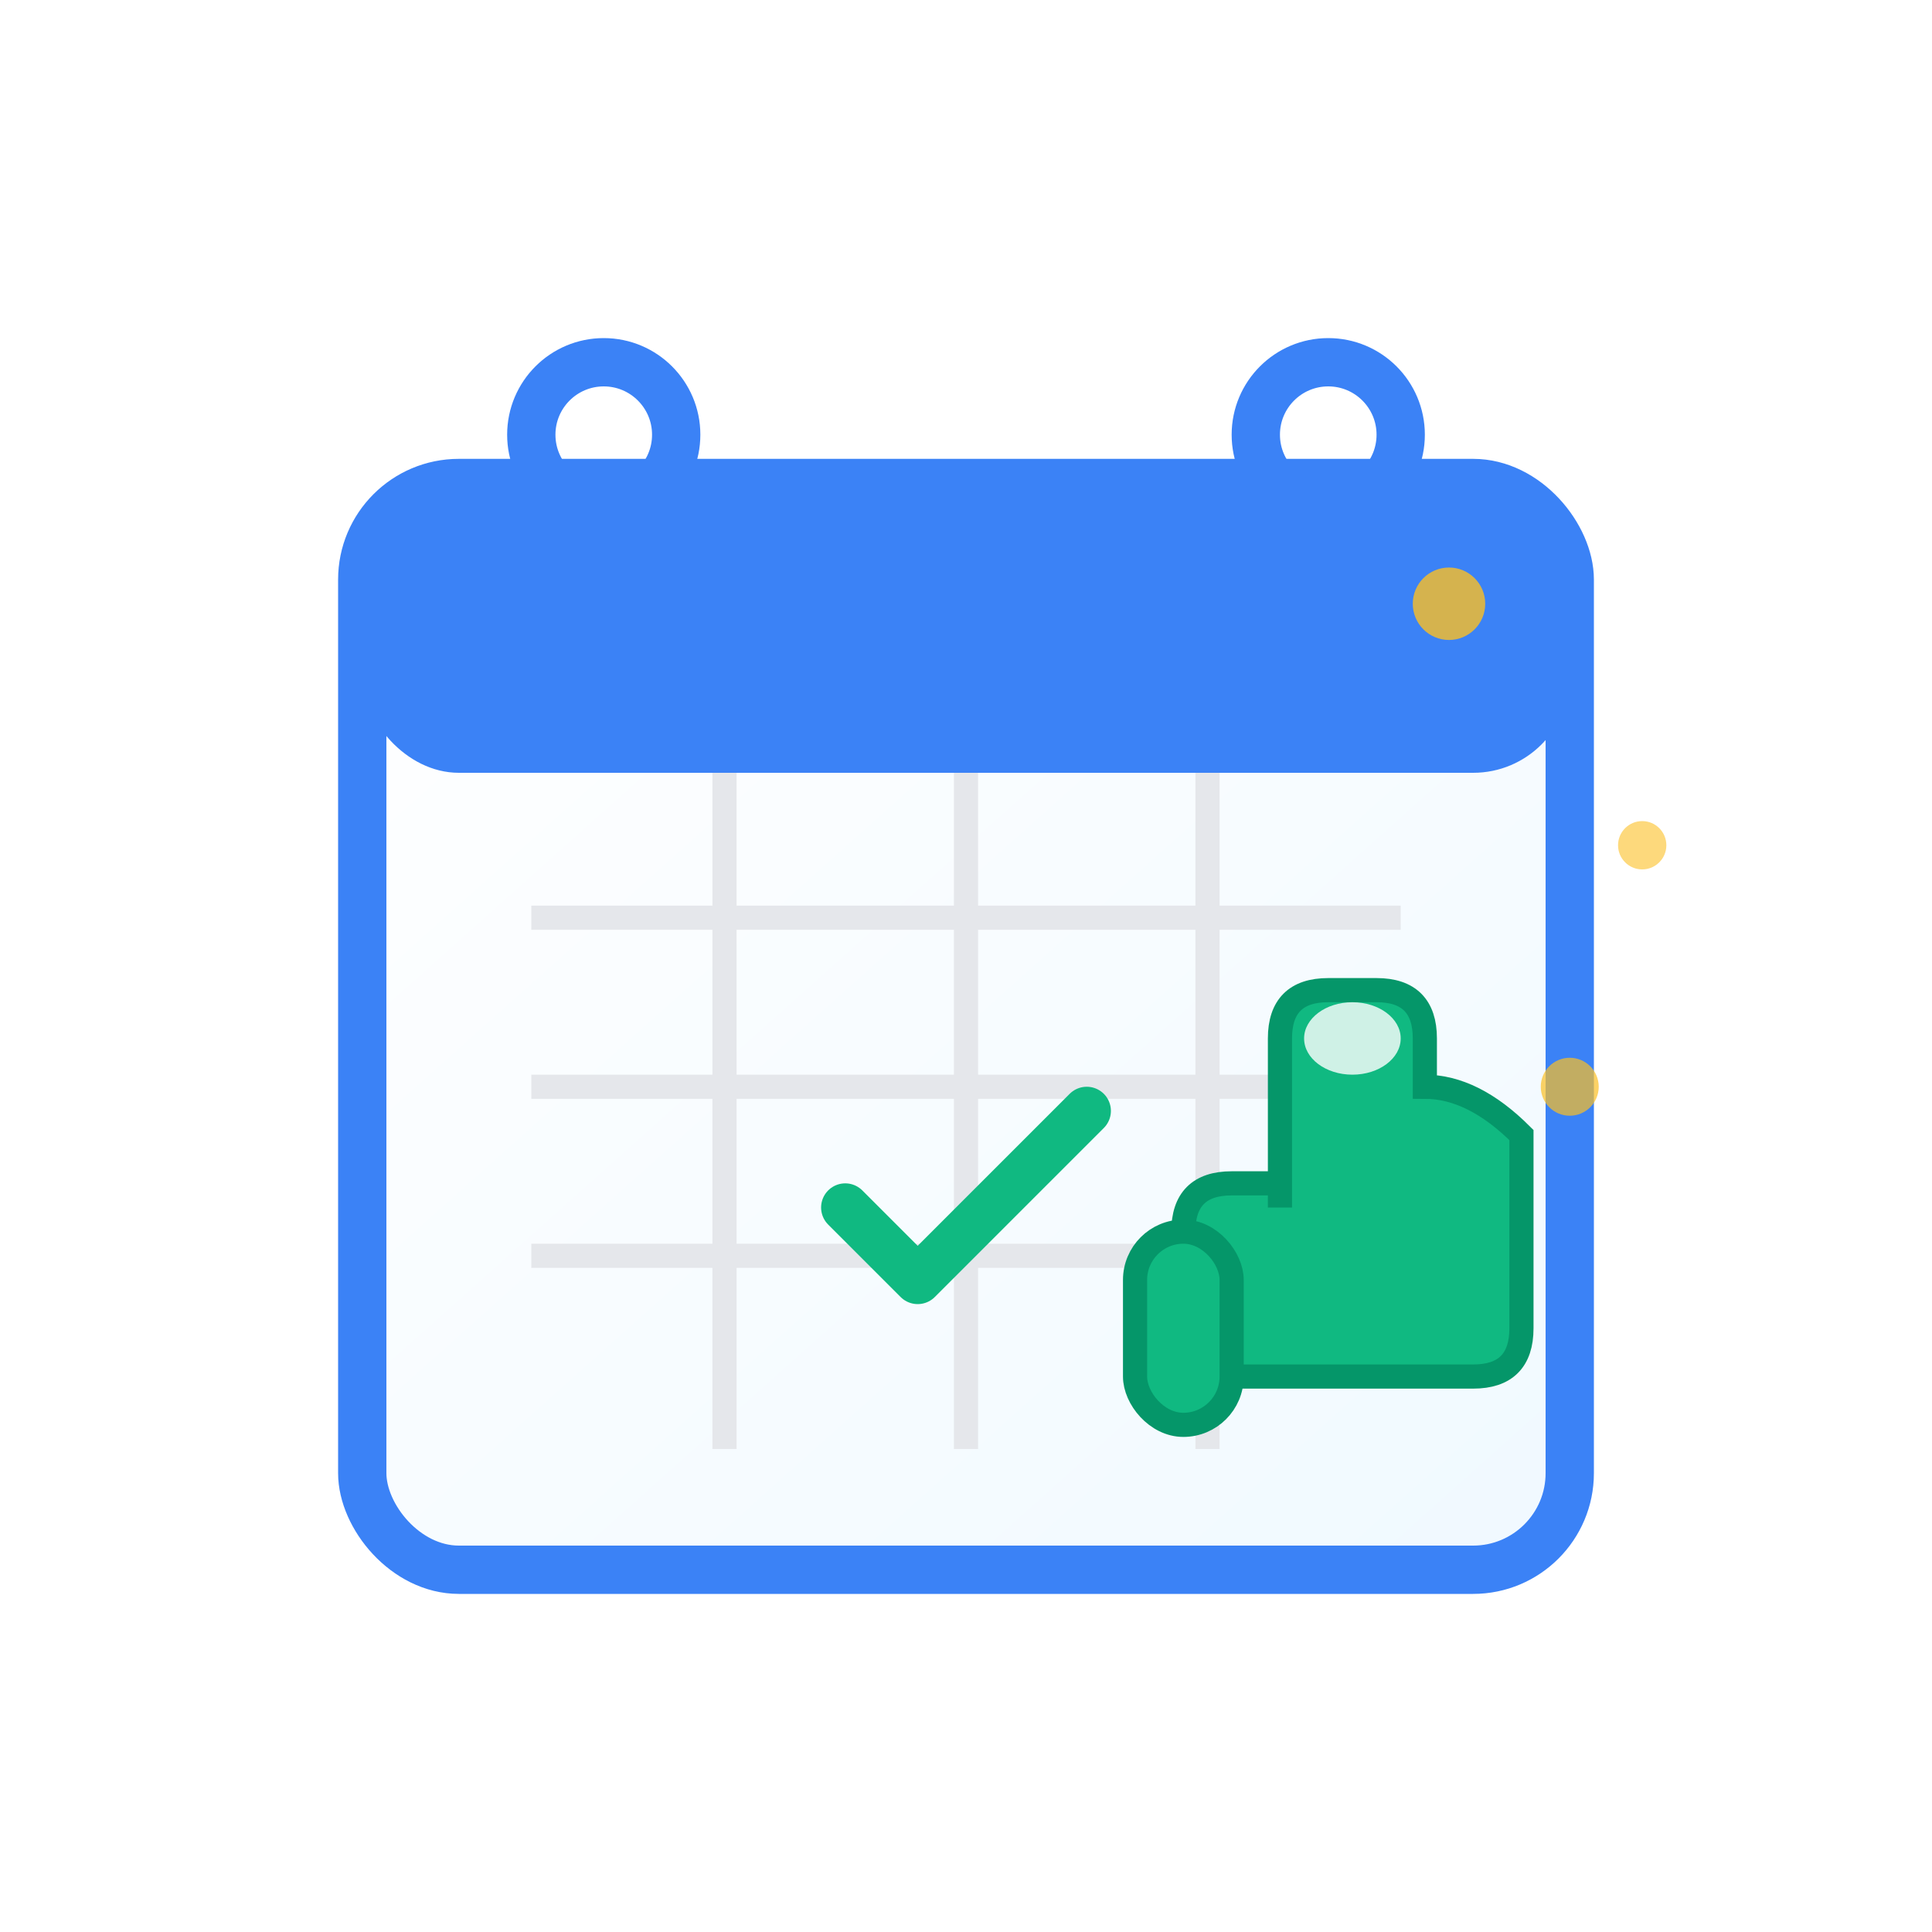 <svg width="80" height="80" viewBox="0 0 80 80" xmlns="http://www.w3.org/2000/svg">
  <!-- Calendar with thumbs up icon -->
  <defs>
    <linearGradient id="calendarGradient" x1="0%" y1="0%" x2="100%" y2="100%">
      <stop offset="0%" style="stop-color:#ffffff;stop-opacity:1" />
      <stop offset="100%" style="stop-color:#f0f9ff;stop-opacity:1" />
    </linearGradient>
    <filter id="shadow" x="-20%" y="-20%" width="140%" height="140%">
      <feDropShadow dx="2" dy="2" stdDeviation="3" flood-color="#0000004d"/>
    </filter>
  </defs>
  
  <!-- Calendar base -->
  <rect x="15" y="20" width="50" height="45" rx="4" ry="4" 
        fill="url(#calendarGradient)" 
        stroke="#3b82f6" 
        stroke-width="2" 
        filter="url(#shadow)"/>
  
  <!-- Calendar header -->
  <rect x="15" y="20" width="50" height="12" rx="4" ry="4" 
        fill="#3b82f6"/>
  
  <!-- Calendar rings -->
  <circle cx="25" cy="18" r="3" fill="none" stroke="#3b82f6" stroke-width="2"/>
  <circle cx="55" cy="18" r="3" fill="none" stroke="#3b82f6" stroke-width="2"/>
  
  <!-- Calendar grid lines -->
  <line x1="22" y1="38" x2="58" y2="38" stroke="#e5e7eb" stroke-width="1"/>
  <line x1="22" y1="45" x2="58" y2="45" stroke="#e5e7eb" stroke-width="1"/>
  <line x1="22" y1="52" x2="58" y2="52" stroke="#e5e7eb" stroke-width="1"/>
  
  <line x1="30" y1="32" x2="30" y2="60" stroke="#e5e7eb" stroke-width="1"/>
  <line x1="40" y1="32" x2="40" y2="60" stroke="#e5e7eb" stroke-width="1"/>
  <line x1="50" y1="32" x2="50" y2="60" stroke="#e5e7eb" stroke-width="1"/>
  
  <!-- Thumbs up icon -->
  <g transform="translate(45, 35)" filter="url(#shadow)">
    <!-- Thumb -->
    <path d="M8 15 L8 8 Q8 6 10 6 L12 6 Q14 6 14 8 L14 10 Q16 10 18 12 L18 20 Q18 22 16 22 L6 22 Q4 22 4 20 L4 16 Q4 14 6 14 L8 14 Z" 
          fill="#10b981" 
          stroke="#059669" 
          stroke-width="1"/>
    
    <!-- Thumb nail -->
    <ellipse cx="11" cy="8" rx="2" ry="1.5" fill="#ffffff" opacity="0.8"/>
    
    <!-- Base of hand -->
    <rect x="2" y="16" width="4" height="8" rx="2" ry="2" 
          fill="#10b981" 
          stroke="#059669" 
          stroke-width="1"/>
  </g>
  
  <!-- Sparkle effects around thumbs up -->
  <circle cx="60" cy="25" r="1.5" fill="#fbbf24" opacity="0.8">
    <animate attributeName="opacity" values="0.8;0.3;0.8" dur="2s" repeatCount="indefinite"/>
  </circle>
  <circle cx="68" cy="35" r="1" fill="#fbbf24" opacity="0.6">
    <animate attributeName="opacity" values="0.6;0.2;0.6" dur="2.5s" repeatCount="indefinite"/>
  </circle>
  <circle cx="65" cy="45" r="1.2" fill="#fbbf24" opacity="0.7">
    <animate attributeName="opacity" values="0.7;0.3;0.7" dur="1.8s" repeatCount="indefinite"/>
  </circle>
  
  <!-- Success checkmark on calendar -->
  <path d="M35 50 L38 53 L45 46" 
        fill="none" 
        stroke="#10b981" 
        stroke-width="2" 
        stroke-linecap="round" 
        stroke-linejoin="round"/>
</svg>
